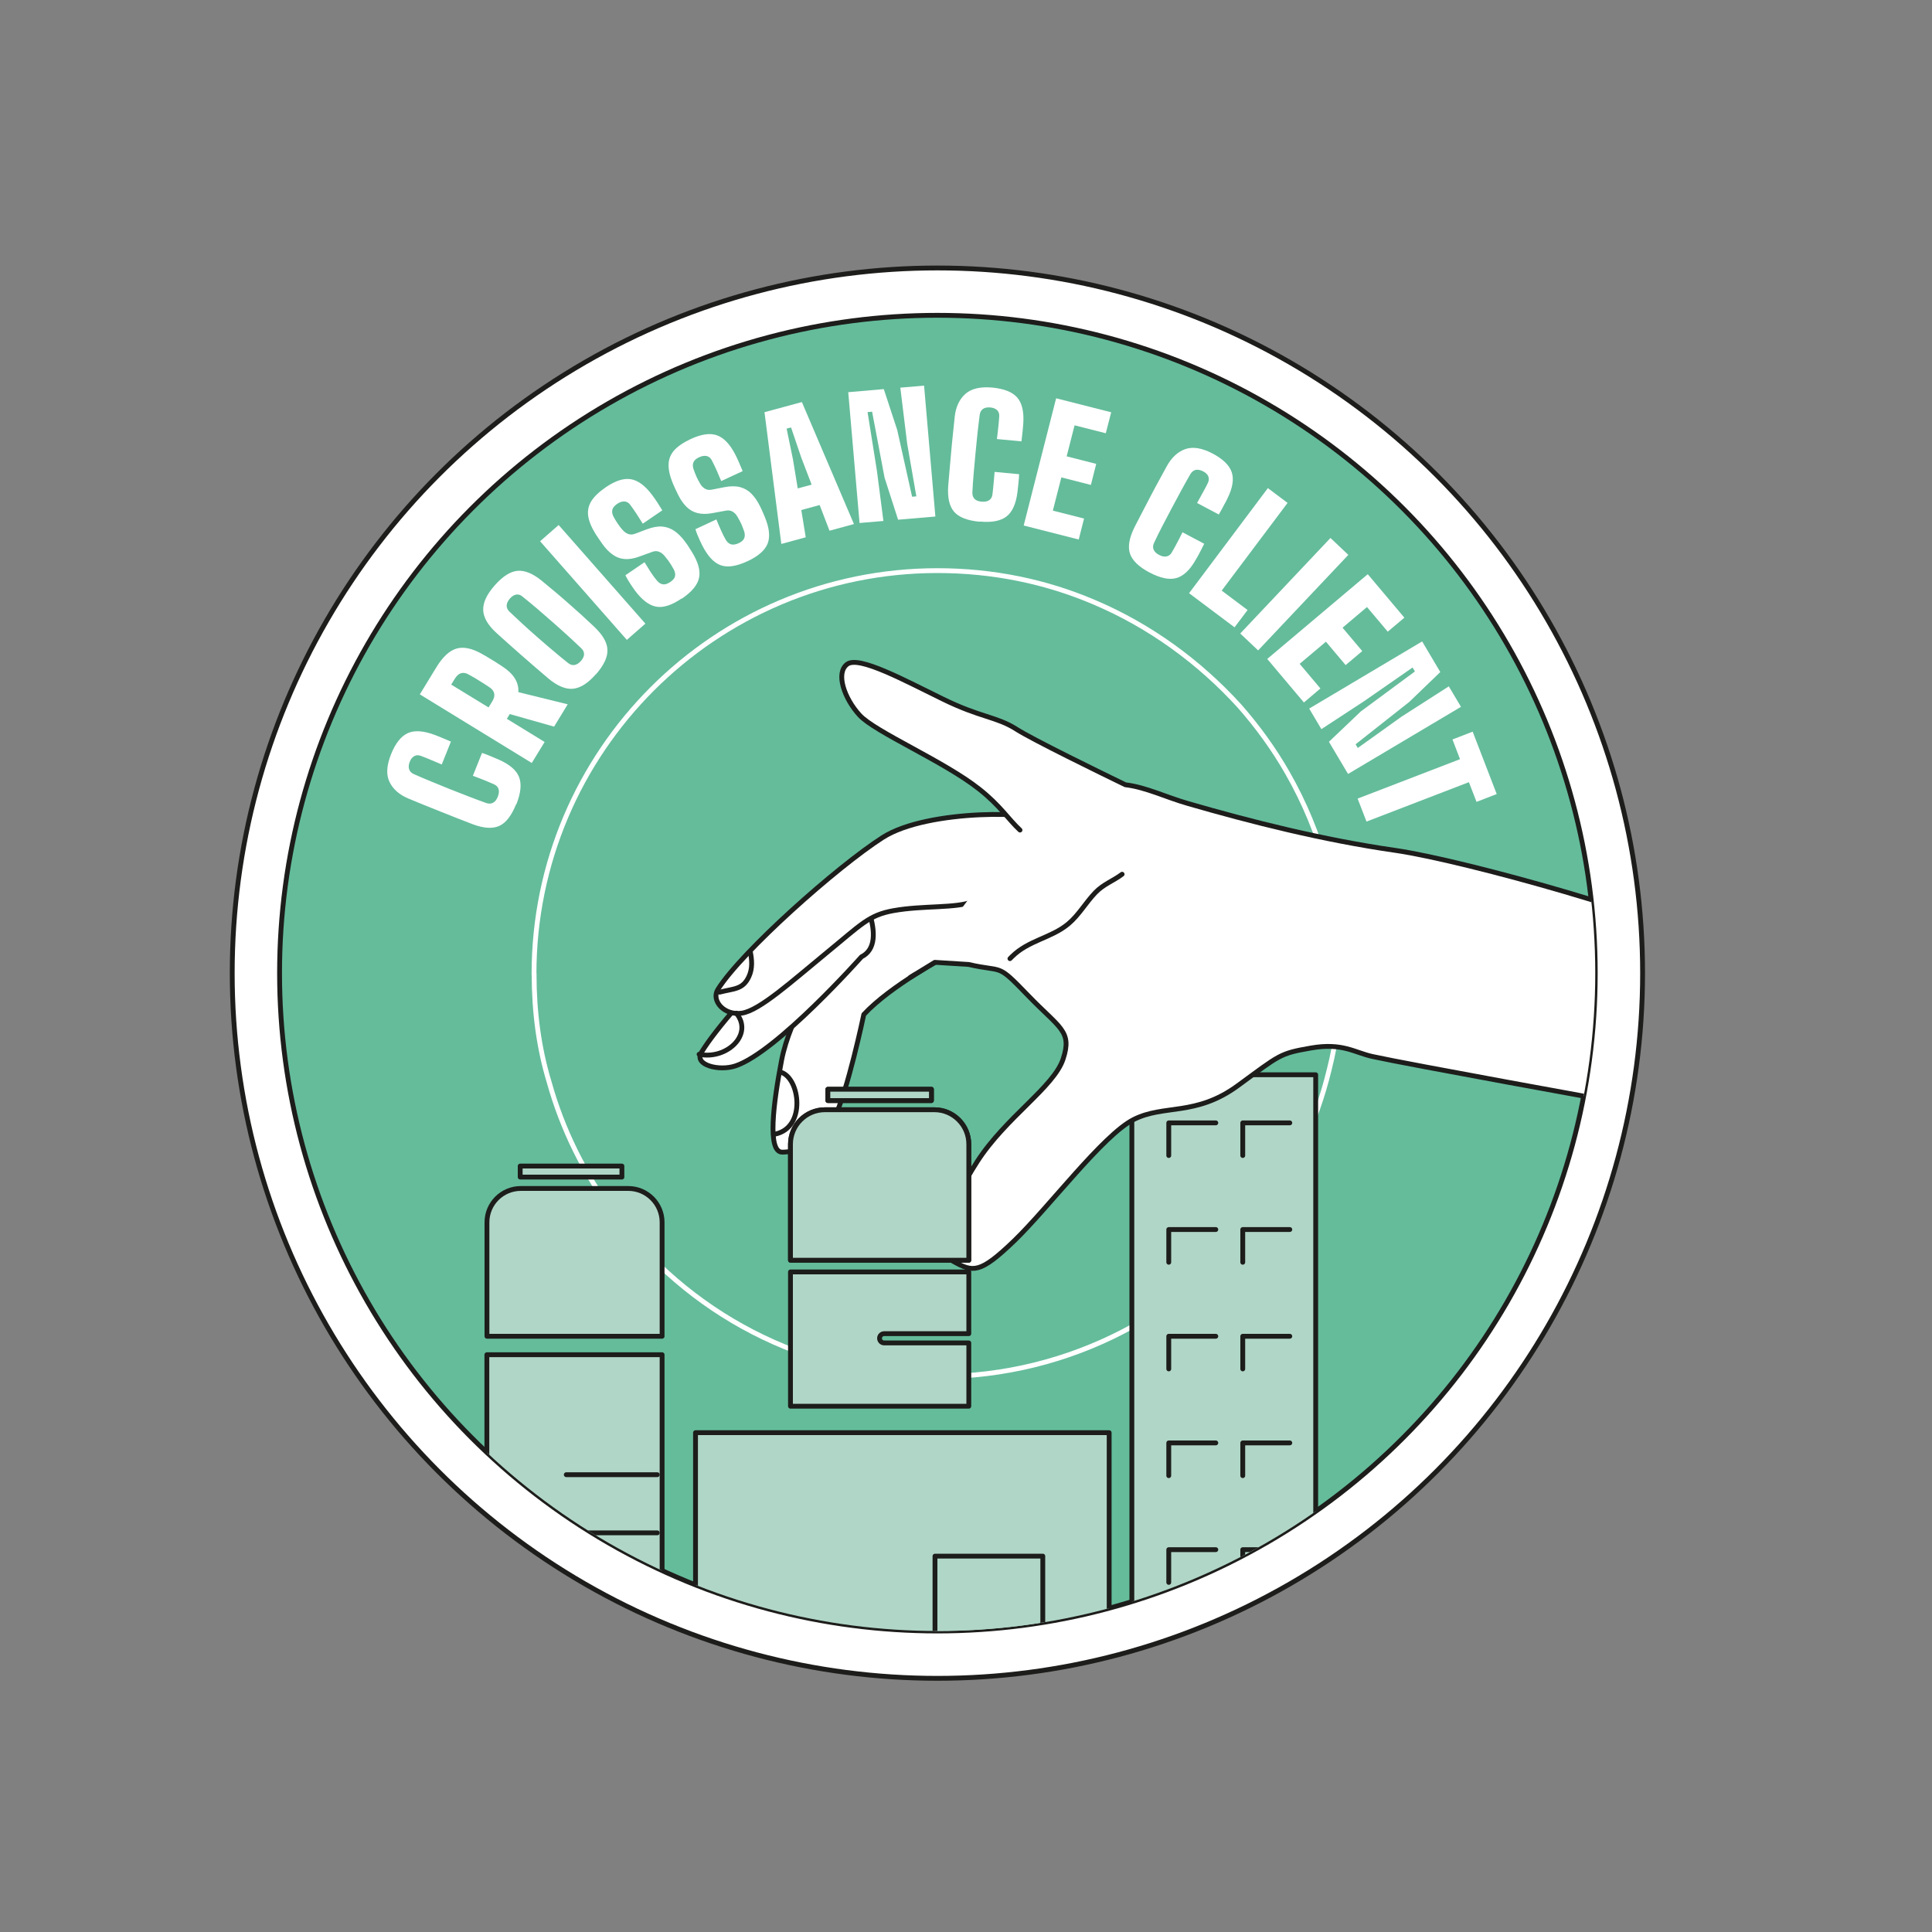<?xml version="1.0" encoding="UTF-8"?>
<svg id="uuid-46eecc0e-a496-446a-927d-e84280096ade" xmlns="http://www.w3.org/2000/svg" xmlns:xlink="http://www.w3.org/1999/xlink" viewBox="0 0 200 200">
  <rect x="0" y="0" width="200" height="200" fill="#808080" stroke="none"/>
  <defs>
    <style>
      .cls-1, .cls-2, .cls-3 {
        fill: none;
      }

      .cls-4 {
        fill: #2b2d30;
      }

      .cls-4, .cls-5, .cls-6, .cls-2, .cls-7, .cls-3, .cls-8 {
        stroke-width: .5px;
      }

      .cls-4, .cls-5, .cls-6, .cls-7, .cls-3, .cls-8 {
        stroke: #1d1d1b;
      }

      .cls-4, .cls-5, .cls-6, .cls-3 {
        stroke-linecap: round;
        stroke-linejoin: round;
      }

      .cls-5, .cls-9, .cls-8 {
        fill: #fff;
      }

      .cls-6 {
        fill: #b0d6c7;
      }

      .cls-10 {
        clip-path: url(#clippath-1);
      }

      .cls-2 {
        stroke: #fff;
      }

      .cls-2, .cls-7, .cls-8 {
        stroke-miterlimit: 10;
      }

      .cls-7 {
        fill: #64bc9b;
      }

      .cls-11 {
        clip-path: url(#clippath);
      }
    </style>
    <clipPath id="clippath">
      <circle class="cls-1" cx="96.84" cy="100.74" r="68.1" />
    </clipPath>
    <clipPath id="clippath-1">
      <circle class="cls-1" cx="97.04" cy="100.74" r="68.1" />
    </clipPath>
  </defs>
  <circle class="cls-8" cx="97.04" cy="100.74" r="73" />
  <circle class="cls-7" cx="97.04" cy="100.74" r="68.1" />
  <g class="cls-11">
    <path class="cls-2" d="M55.28,100.83c0-23.04,18.72-41.76,41.76-41.76,5.78,0,11.23,1.14,16.2,3.26,5.78,2.44,10.91,6.19,15.06,10.75,1.87,2.12,3.58,4.48,4.97,6.92,3.5,6.11,5.54,13.27,5.54,20.76,0,3.42-.41,6.84-1.22,10.01-1.3,5.37-3.66,10.34-6.84,14.65-7.57,10.34-19.86,17.09-33.7,17.09s-25.97-6.67-33.54-16.93c-3.01-4.07-5.29-8.63-6.67-13.59-1.06-3.5-1.55-7.24-1.55-11.15h0Z" />
  </g>
  <g>
    <circle class="cls-1" cx="97.04" cy="100.74" r="47.12" />
    <path class="cls-9" d="M53.43,83.25c-.48,1.19-1.06,1.94-1.75,2.25-.69.31-1.61.25-2.76-.18-.44-.17-.95-.37-1.52-.59s-1.17-.46-1.79-.71c-.62-.25-1.21-.49-1.79-.72-.57-.24-1.08-.45-1.53-.63-.96-.4-1.61-.98-1.97-1.73-.36-.75-.3-1.7.16-2.86.46-1.14,1.03-1.86,1.72-2.18.69-.32,1.61-.26,2.75.16.17.06.36.14.57.22.2.08.4.17.6.25.2.09.39.17.56.24l-.95,2.37c-.19-.08-.42-.18-.68-.29s-.53-.22-.79-.33c-.27-.11-.5-.19-.69-.27-.26-.1-.48-.09-.68.02-.2.11-.36.3-.47.58-.12.3-.14.56-.07.78.07.22.23.39.48.5.54.24,1.14.5,1.78.76.64.26,1.29.53,1.96.8.67.27,1.32.52,1.97.77.64.25,1.24.47,1.8.67.26.09.5.08.7-.03.21-.11.37-.32.49-.62.12-.31.15-.58.08-.8-.07-.22-.24-.39-.49-.5-.19-.08-.41-.18-.68-.29-.26-.11-.53-.21-.8-.32s-.5-.19-.69-.26l.95-2.37c.26.09.55.2.87.33.32.13.61.25.85.36,1.12.49,1.83,1.09,2.11,1.8.28.71.19,1.65-.27,2.82Z" />
    <path class="cls-9" d="M55.06,78.99l-11.6-7.11,1.71-2.8c.66-1.08,1.36-1.73,2.09-1.94.73-.21,1.61-.03,2.64.56.28.16.52.29.72.42.21.12.41.25.61.37.2.13.43.28.7.45.62.4,1.07.82,1.35,1.26s.41.92.38,1.45l5.11,1.26-1.41,2.31-4.59-1.3-.3.49,3.91,2.4-1.33,2.17ZM50.57,73.24l.38-.62c.19-.3.26-.58.21-.82-.05-.24-.19-.44-.43-.61-.23-.16-.47-.32-.73-.48-.25-.16-.51-.32-.77-.48-.26-.15-.52-.3-.76-.43-.26-.14-.51-.18-.75-.11-.23.07-.44.26-.63.56l-.38.62,3.86,2.36Z" />
    <path class="cls-9" d="M61.69,69.79c-.82.94-1.62,1.44-2.38,1.51-.76.07-1.62-.29-2.55-1.07-.42-.36-.86-.73-1.32-1.13-.46-.39-.92-.79-1.38-1.2s-.92-.81-1.37-1.21c-.45-.4-.88-.79-1.29-1.16-.9-.82-1.36-1.62-1.38-2.39-.02-.76.37-1.62,1.2-2.55.83-.94,1.62-1.44,2.37-1.5.75-.06,1.6.29,2.54,1.07.44.36.89.73,1.35,1.12.46.39.92.78,1.38,1.19.46.41.91.81,1.36,1.21.44.4.86.8,1.27,1.18.89.84,1.36,1.63,1.39,2.39.04.76-.36,1.6-1.18,2.55ZM60.13,68.43c.22-.25.33-.49.33-.72s-.1-.43-.31-.62c-.42-.4-.88-.84-1.39-1.3-.51-.46-1.04-.94-1.59-1.42-.55-.48-1.09-.95-1.61-1.4-.53-.45-1.02-.85-1.47-1.21-.21-.18-.43-.25-.65-.21-.23.04-.45.17-.66.42-.21.24-.32.48-.33.71s.09.44.28.63c.42.4.88.83,1.39,1.3.51.47,1.04.94,1.59,1.42.55.48,1.09.95,1.62,1.39.53.45,1.02.85,1.47,1.21.22.17.44.25.67.21.23-.04.45-.17.67-.42Z" />
    <path class="cls-9" d="M64.89,66.24l-8.98-10.21,1.92-1.68,8.98,10.21-1.92,1.68Z" />
    <path class="cls-9" d="M70.57,61.95c-1.03.7-1.91.99-2.65.85-.74-.14-1.47-.7-2.2-1.68-.11-.15-.22-.31-.34-.49-.12-.18-.24-.36-.35-.55-.11-.19-.21-.36-.29-.53l1.98-1.35c.21.35.43.7.65,1.04.22.34.44.63.66.89.18.21.38.33.61.36.23.03.48-.06.76-.25.28-.19.44-.39.48-.6.04-.21,0-.44-.13-.69-.09-.17-.19-.34-.29-.5-.1-.16-.21-.32-.32-.47-.11-.15-.23-.3-.36-.45-.15-.18-.33-.32-.55-.41s-.45-.09-.71.01l-1.35.49c-.57.21-1.08.29-1.53.25-.45-.04-.85-.19-1.22-.46-.37-.26-.72-.62-1.05-1.08-.14-.2-.27-.38-.38-.55-.11-.16-.22-.33-.34-.51-.43-.69-.68-1.31-.76-1.85-.08-.55.03-1.06.32-1.54.3-.48.8-.96,1.5-1.44,1-.68,1.87-.96,2.61-.83.75.13,1.48.68,2.21,1.66.15.19.31.44.51.73.19.29.36.57.52.83l-2.02,1.38c-.21-.33-.42-.66-.63-.99-.21-.33-.44-.65-.67-.96-.16-.22-.36-.34-.6-.35-.24-.01-.49.07-.75.25-.28.19-.45.39-.5.61-.05.21-.02.44.11.69.13.26.29.51.45.75.17.24.34.48.54.69.15.17.33.3.55.38.21.08.46.07.74-.04l1.16-.44c.61-.23,1.15-.33,1.62-.29.47.04.89.2,1.28.47.38.27.75.64,1.09,1.11.08.1.16.21.24.33.08.12.16.24.23.36.08.12.15.24.22.35.65,1.04.9,1.93.75,2.67-.15.74-.74,1.46-1.78,2.17Z" />
    <path class="cls-9" d="M77.35,58.11c-1.13.52-2.05.66-2.75.4-.7-.25-1.33-.93-1.89-2.02-.08-.16-.17-.34-.26-.54-.09-.2-.18-.4-.26-.6-.08-.2-.15-.39-.2-.57l2.17-1.01c.15.38.31.76.48,1.13.16.37.33.7.5.99.14.24.32.39.54.46.22.06.48.02.79-.12.3-.14.49-.31.57-.51.08-.2.08-.44,0-.7-.06-.18-.13-.36-.2-.54-.07-.18-.15-.35-.24-.52-.09-.17-.18-.34-.28-.5-.12-.21-.28-.37-.47-.49-.19-.12-.43-.16-.7-.11l-1.41.26c-.6.11-1.12.1-1.55-.01-.43-.11-.81-.33-1.13-.65-.32-.32-.61-.73-.86-1.24-.11-.22-.21-.42-.29-.6s-.16-.36-.25-.56c-.31-.75-.46-1.4-.45-1.96s.2-1.04.57-1.47c.37-.42.95-.82,1.72-1.18,1.1-.51,2-.64,2.71-.39.71.25,1.35.91,1.91,2,.11.22.24.49.38.81.14.32.26.62.38.9l-2.22,1.03c-.15-.36-.3-.72-.46-1.08s-.33-.71-.51-1.06c-.12-.25-.3-.39-.53-.45-.23-.05-.5-.01-.78.12-.31.14-.51.32-.59.52-.09.2-.09.43,0,.7.09.28.2.55.32.82s.26.52.41.77c.12.19.28.35.48.46.2.12.44.14.73.08l1.22-.24c.64-.13,1.19-.13,1.64-.02.46.12.85.34,1.18.67.33.33.63.76.89,1.28.06.12.12.24.18.37s.12.26.17.39c.05.13.11.26.16.38.47,1.13.57,2.05.3,2.75-.27.7-.97,1.32-2.11,1.85Z" />
    <path class="cls-9" d="M80.88,56.29l-1.74-13.62,3.87-1.05,5.39,12.63-2.53.69-1.02-2.66-1.9.52.46,2.82-2.53.69ZM82.58,50.56l1.44-.39-1.08-2.82-1.05-3.1-.46.12.66,3.2.49,2.98Z" />
    <path class="cls-9" d="M88.98,54.15l-1.17-13.55,3.68-.32,1.39,4.23,1.54,6.91.44-.04-.95-5.46-.71-5.79,2.46-.21,1.17,13.55-3.86.33-1.4-4.35-1.29-6.83-.47.04.97,6.09.67,5.18-2.46.21Z" />
    <path class="cls-9" d="M101.41,54.01c-1.28-.12-2.16-.47-2.65-1.04-.49-.58-.69-1.47-.6-2.69.04-.47.08-1.01.14-1.63.05-.62.11-1.25.17-1.92.06-.66.12-1.3.19-1.92.06-.62.12-1.17.17-1.65.11-1.03.48-1.82,1.1-2.38.62-.55,1.55-.77,2.79-.66,1.22.12,2.08.46,2.58,1.03.5.57.71,1.47.63,2.68-.01.19-.03.39-.05.61-.02.22-.04.43-.07.65-.03.22-.05.42-.07.6l-2.54-.24c.03-.21.05-.45.09-.74.03-.29.06-.57.09-.85.03-.28.05-.53.06-.74.02-.27-.05-.49-.21-.65s-.39-.26-.7-.29c-.32-.03-.58.02-.77.15-.19.13-.3.33-.34.6-.08.59-.15,1.23-.23,1.92-.07.69-.14,1.39-.21,2.11-.07.72-.13,1.42-.19,2.1-.06.69-.1,1.32-.13,1.91-.01.28.06.5.22.67.16.17.41.26.73.29.33.03.6-.02.79-.15.19-.13.31-.34.34-.61.02-.2.05-.45.08-.73.03-.29.06-.57.08-.86.02-.28.04-.53.06-.73l2.54.24c-.01.27-.04.58-.07.92s-.07.65-.1.92c-.15,1.21-.53,2.06-1.13,2.53-.61.47-1.53.65-2.78.53Z" />
    <path class="cls-9" d="M105.97,54.41l3.36-13.18,5.7,1.45-.56,2.17-3.23-.82-.82,3.21,3.06.78-.55,2.18-3.06-.78-.88,3.44,3.23.82-.55,2.17-5.7-1.45Z" />
    <path class="cls-9" d="M119.02,59.28c-1.13-.6-1.81-1.26-2.05-1.98-.23-.72-.07-1.62.47-2.72.21-.42.46-.9.75-1.45.28-.55.58-1.12.89-1.71.31-.59.61-1.16.91-1.7.3-.55.56-1.03.79-1.45.5-.91,1.14-1.5,1.92-1.78.78-.27,1.73-.12,2.83.46,1.08.57,1.74,1.22,1.98,1.94.24.72.09,1.63-.45,2.72-.08.17-.17.35-.28.54-.1.19-.21.38-.31.58-.11.19-.21.37-.3.53l-2.25-1.19c.1-.18.22-.4.36-.65.14-.25.27-.5.41-.75s.25-.47.34-.66c.12-.24.14-.47.06-.68-.08-.21-.26-.39-.53-.53-.29-.15-.54-.2-.77-.16-.23.05-.41.19-.55.42-.3.51-.61,1.08-.94,1.68-.33.61-.67,1.23-1,1.86-.34.64-.66,1.26-.98,1.87s-.6,1.19-.85,1.72c-.12.25-.14.48-.05.7.09.22.27.4.56.55.29.16.56.21.79.16.23-.05.41-.19.55-.44.1-.18.22-.39.36-.64.14-.25.27-.5.4-.76.13-.25.24-.47.33-.66l2.25,1.19c-.12.25-.26.52-.42.83-.16.31-.31.58-.45.81-.6,1.07-1.27,1.7-2.01,1.91-.74.21-1.66.01-2.77-.57Z" />
    <path class="cls-9" d="M123.09,61.41l8.16-10.88,2.04,1.53-6.82,9.08,2.68,2.01-1.35,1.79-4.72-3.54Z" />
    <path class="cls-9" d="M128.39,65.58l9.34-9.89,1.85,1.75-9.34,9.89-1.85-1.75Z" />
    <path class="cls-9" d="M131.19,68.21l10.4-8.77,3.79,4.5-1.72,1.45-2.15-2.55-2.53,2.14,2.04,2.42-1.72,1.45-2.04-2.42-2.72,2.29,2.15,2.55-1.71,1.45-3.79-4.5Z" />
    <path class="cls-9" d="M135.53,73.35l11.69-6.95,1.88,3.17-3.21,3.09-5.56,4.39.23.38,4.51-3.23,4.91-3.15,1.26,2.12-11.69,6.95-1.98-3.33,3.31-3.15,5.59-4.13-.24-.41-5.07,3.52-4.37,2.86-1.26-2.12Z" />
    <path class="cls-9" d="M140.54,82.67l10.6-4.08-.78-2.04,2.09-.81,2.49,6.46-2.09.81-.79-2.04-10.6,4.08-.92-2.38Z" />
  </g>
  <g class="cls-10">
    <path class="cls-6" d="M98.87,181.54h15.95v-33.23h-42.82v33.23h26.86Z" />
    <g>
      <path class="cls-6" d="M117.17,111.26v66.15h19.03v-66.15h-19.03Z" />
      <polyline class="cls-6" points="133.52 116.24 128.65 116.24 128.65 119.62" />
      <polyline class="cls-6" points="125.86 116.24 120.99 116.24 120.99 119.62" />
      <polyline class="cls-6" points="133.52 127.28 128.65 127.28 128.65 130.67" />
      <polyline class="cls-6" points="125.86 127.28 120.99 127.28 120.99 130.67" />
      <polyline class="cls-6" points="133.52 138.33 128.65 138.33 128.65 141.71" />
      <polyline class="cls-6" points="125.86 138.33 120.99 138.33 120.99 141.71" />
      <polyline class="cls-6" points="133.52 149.37 128.65 149.37 128.65 152.76" />
      <polyline class="cls-6" points="125.86 149.37 120.99 149.37 120.99 152.76" />
      <polyline class="cls-6" points="133.52 160.42 128.65 160.42 128.65 163.81" />
      <polyline class="cls-6" points="125.86 160.42 120.99 160.42 120.99 163.81" />
    </g>
    <g>
      <path class="cls-5" d="M86.28,98.26c-1.11,1.77-4.53,7.08-5.37,11.5-.85,4.41-1.51,9.53.07,9.51,1.59-.01,3.96-.82,5.35-3.48,1.39-2.65,3.09-10.77,3.09-10.77,2.8-3.02,8.59-6.06,8.59-6.06,0,0,2.43-4.95,2.24-6.18-.19-1.23-.72-1.4-2.66-1.57-1.94-.16-7.66,1.21-11.31,7.05Z" />
      <g>
        <path class="cls-5" d="M72.6,108.96c-.78,1.29,1.84,1.95,3.54,1.38,4.27-1.42,13.04-11.29,13.04-11.29,3.07-1.52-.59-7.75-.59-7.75,0,0-12.91,12.56-15.99,17.66Z" />
        <path class="cls-5" d="M74.31,102.43c-.71,1.14.64,2.73,2.49,2.45,1.85-.28,5.17-3.3,8.76-6.24,3.59-2.94,4.37-3.91,6.93-4.37,3.13-.56,6.47-.21,8.27-.95,4.65-1.89,7.07-8.25,7.07-8.25.17-1.06-11.73-1.41-16.46,1.63-4.73,3.03-14.62,11.83-17.06,15.73Z" />
        <path class="cls-5" d="M105.59,85.93c-1.22-1.13-2.04-2.52-4.22-4.24-3.63-2.88-10.79-5.91-12.39-7.66-1.6-1.75-2.5-4.39-1.27-5.28,1.23-.89,6,1.72,9.9,3.62,3.89,1.91,5.56,1.81,7.6,3.11,1.68,1.08,8.84,4.57,11.29,5.76,2.13.25,4.2,1.29,6.48,1.94,6.53,1.89,13.95,3.77,21.45,4.85,7.5,1.09,28.83,7.21,31.31,9.3,2.48,2.1,1.27,8.49-2.8,13.15-2.79,3.19-5.79,3.57-5.79,3.57,0,0-21.29-3.85-25.07-4.68-1.87-.41-3.1-1.45-6.37-.88s-3.18.69-7.56,3.89c-4.38,3.21-7.65,1.91-10.81,3.52-3.16,1.61-8.74,9.05-12.32,12.52-3.59,3.46-4.29,3.29-6.33,2.16-2.04-1.13-.49-5.72,2.47-10.33,2.96-4.6,7.96-7.73,8.9-10.64.95-2.91-.38-3.17-3.66-6.58-3.29-3.41-2.42-2.34-6.13-3.19l-3.5-.22-2.53,1.55" />
        <path class="cls-5" d="M104.55,99.24l.2-.2c1.71-1.71,4.06-1.92,5.84-3.4,1.08-.9,1.81-2.21,2.81-3.25.84-.87,1.86-1.21,2.76-1.89" />
      </g>
      <path class="cls-3" d="M74.49,102.71c1.51-.39,2.4-.26,3.03-1.6.41-.88.31-1.77.15-2.61" />
      <path class="cls-3" d="M72.37,109.14c2.83.6,5.68-2.04,3.85-4.26" />
      <path class="cls-3" d="M80.88,111.01c1.91.64,2.59,5.65-.58,6.38" />
      <path class="cls-4" d="M85.7,112.76h10.72v1.17h-10.72v-1.17ZM81.83,118.45c0-1.97,1.6-3.57,3.57-3.57h11.33c1.96,0,3.56,1.6,3.56,3.57v12.01h-18.46v-12.01Z" />
      <rect class="cls-6" x="85.7" y="112.76" width="10.72" height="1.17" />
      <path class="cls-6" d="M100.29,118.45v12.01h-18.46v-12.01c0-1.97,1.6-3.57,3.57-3.57h11.33c1.96,0,3.56,1.6,3.56,3.57Z" />
      <path class="cls-6" d="M91.05,138.54c0,.26.21.48.48.48h8.76v6.55h-18.46v-13.9h18.46v6.39h-8.76c-.27,0-.48.22-.48.48Z" />
    </g>
    <rect class="cls-6" x="96.79" y="161.09" width="11.16" height="20.43" />
    <g>
      <polygon class="cls-6" points="68.54 157.18 68.54 177.61 50.4 177.61 50.4 140.24 68.54 140.24 68.54 146.52 68.54 147.46 68.54 151.38 68.54 152.32 68.54 156.24 68.54 157.18" />
      <rect class="cls-6" x="53.85" y="120.71" width="10.53" height="1.14" />
      <path class="cls-6" d="M68.54,126.53v11.8h-18.13v-11.8c0-1.93,1.57-3.5,3.5-3.5h11.13c1.93,0,3.5,1.57,3.5,3.5Z" />
      <line class="cls-3" x1="58.62" y1="152.66" x2="68.04" y2="152.66" />
      <line class="cls-3" x1="58.62" y1="158.68" x2="68.04" y2="158.68" />
    </g>
  </g>
</svg>